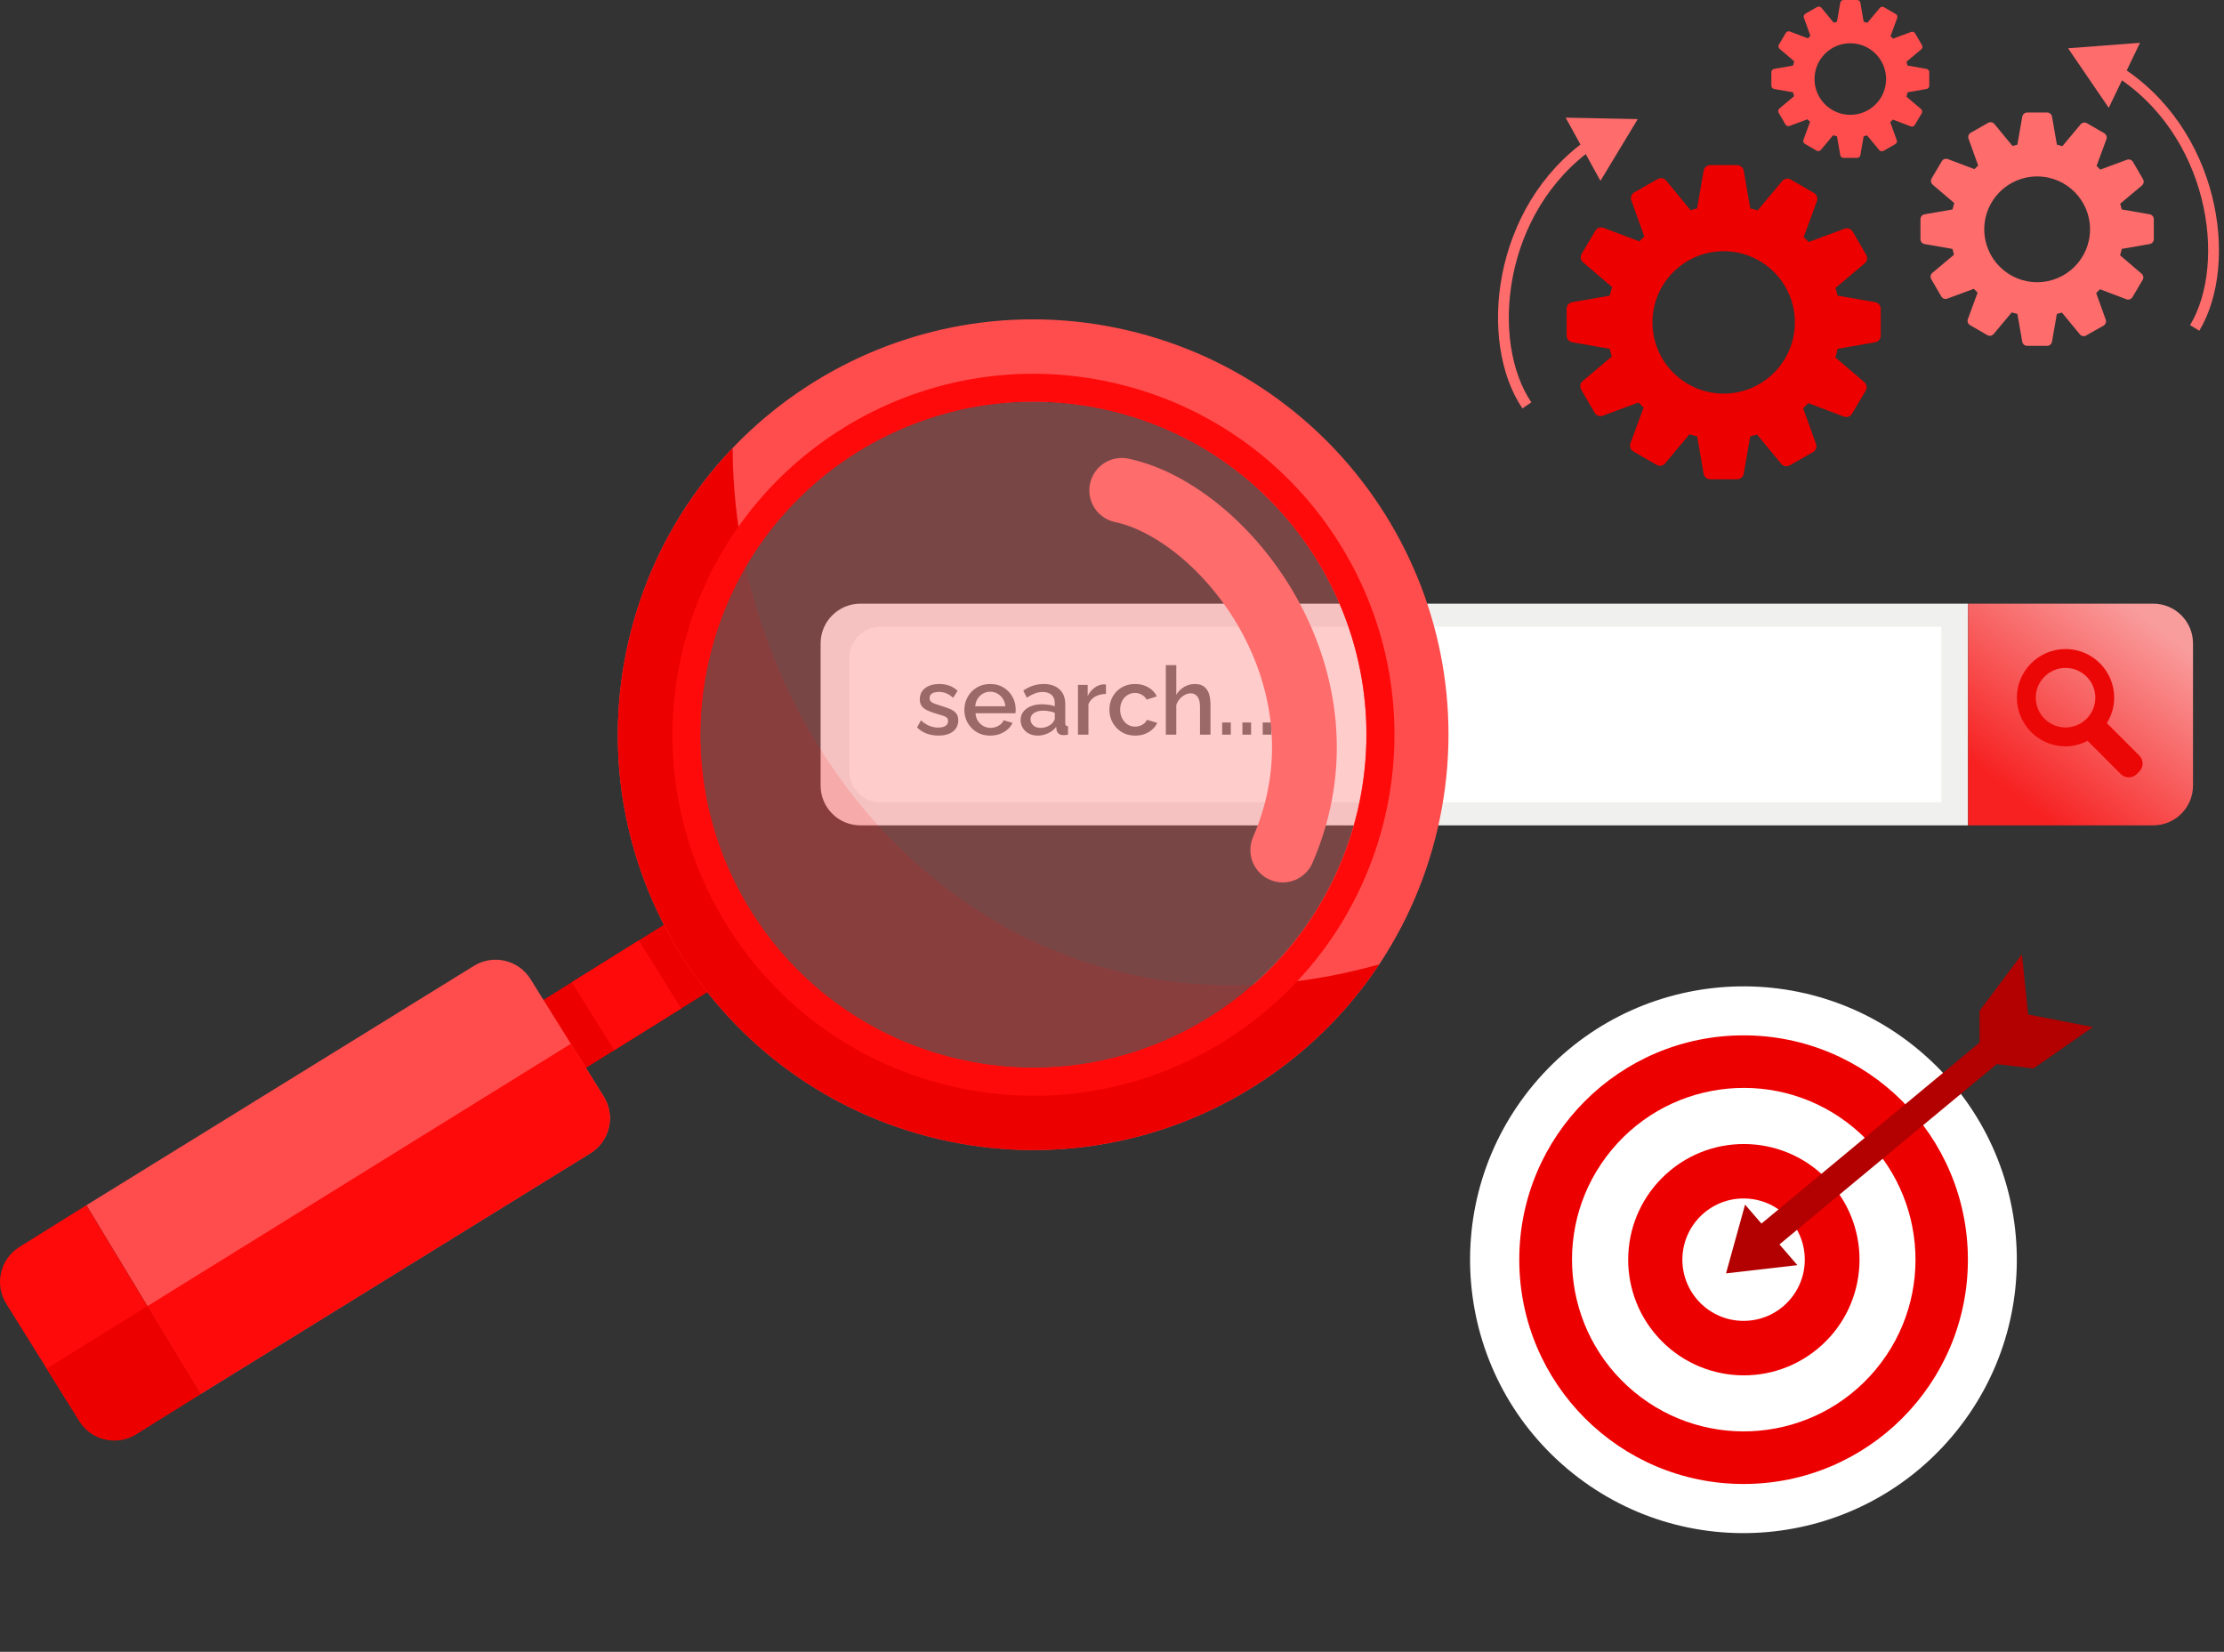 <svg xmlns="http://www.w3.org/2000/svg" width="206" height="153" viewBox="0 0 206 153" fill="none"><rect x="0" y="0" width="206" height="153" fill="#333333" stroke="none"/><path d="M79.693 55.915C77.658 55.915 76.009 57.564 76.009 59.599V72.765C76.009 74.8 77.658 76.449 79.693 76.449H182.294V55.915H79.693Z" fill="#F0F0EF"></path><path d="M81.585 58.052C79.974 58.052 78.668 59.358 78.668 60.969V71.394C78.668 73.005 79.974 74.311 81.585 74.311H179.811V58.052H81.585Z" fill="white"></path><path d="M199.446 55.915H182.295V76.449H199.446C201.481 76.449 203.13 74.8 203.13 72.765V59.599C203.13 57.564 201.481 55.915 199.446 55.915Z" fill="url(#paint0_linear_25_179)"></path><path d="M86.935 68.135C86.547 68.135 86.179 68.073 85.832 67.95C85.486 67.82 85.189 67.629 84.942 67.377L85.303 66.724C85.568 66.959 85.832 67.13 86.097 67.236C86.367 67.341 86.635 67.394 86.899 67.394C87.17 67.394 87.39 67.344 87.561 67.244C87.731 67.139 87.816 66.986 87.816 66.786C87.816 66.639 87.772 66.53 87.684 66.46C87.596 66.389 87.467 66.327 87.296 66.274C87.132 66.222 86.932 66.163 86.697 66.098C86.367 65.998 86.091 65.895 85.868 65.789C85.644 65.678 85.477 65.543 85.365 65.384C85.253 65.225 85.197 65.022 85.197 64.775C85.197 64.475 85.274 64.22 85.427 64.008C85.579 63.797 85.791 63.635 86.062 63.523C86.338 63.411 86.655 63.356 87.014 63.356C87.349 63.356 87.658 63.409 87.94 63.514C88.228 63.614 88.481 63.773 88.698 63.99L88.284 64.634C88.078 64.446 87.866 64.308 87.649 64.22C87.437 64.132 87.208 64.088 86.961 64.088C86.82 64.088 86.685 64.105 86.555 64.141C86.426 64.17 86.317 64.229 86.229 64.317C86.147 64.399 86.106 64.517 86.106 64.669C86.106 64.793 86.141 64.893 86.212 64.969C86.282 65.046 86.388 65.11 86.529 65.163C86.67 65.216 86.843 65.275 87.049 65.34C87.408 65.445 87.713 65.551 87.966 65.657C88.219 65.757 88.413 65.889 88.548 66.054C88.689 66.213 88.76 66.433 88.76 66.715C88.76 67.162 88.592 67.512 88.257 67.765C87.928 68.012 87.487 68.135 86.935 68.135ZM91.716 68.135C91.357 68.135 91.031 68.073 90.737 67.95C90.449 67.82 90.199 67.647 89.987 67.43C89.776 67.206 89.611 66.953 89.494 66.671C89.382 66.383 89.326 66.078 89.326 65.754C89.326 65.319 89.426 64.922 89.626 64.564C89.826 64.199 90.105 63.908 90.464 63.691C90.822 63.467 91.243 63.356 91.725 63.356C92.207 63.356 92.621 63.467 92.968 63.691C93.321 63.908 93.594 64.196 93.788 64.555C93.982 64.913 94.079 65.299 94.079 65.71C94.079 65.781 94.076 65.848 94.07 65.913C94.064 65.972 94.058 66.022 94.053 66.063H90.358C90.376 66.333 90.449 66.571 90.578 66.777C90.713 66.977 90.884 67.136 91.09 67.253C91.296 67.365 91.516 67.421 91.751 67.421C92.01 67.421 92.254 67.356 92.483 67.227C92.718 67.097 92.877 66.927 92.959 66.715L93.788 66.953C93.688 67.177 93.535 67.38 93.329 67.562C93.13 67.738 92.892 67.879 92.615 67.985C92.339 68.085 92.039 68.135 91.716 68.135ZM90.331 65.419H93.118C93.1 65.154 93.024 64.922 92.889 64.722C92.759 64.517 92.592 64.358 92.386 64.246C92.186 64.129 91.963 64.07 91.716 64.07C91.475 64.07 91.251 64.129 91.046 64.246C90.846 64.358 90.681 64.517 90.552 64.722C90.422 64.922 90.349 65.154 90.331 65.419ZM94.535 66.698C94.535 66.404 94.618 66.148 94.782 65.93C94.953 65.707 95.185 65.537 95.479 65.419C95.773 65.296 96.114 65.234 96.502 65.234C96.707 65.234 96.916 65.249 97.128 65.278C97.345 65.307 97.536 65.354 97.701 65.419V65.128C97.701 64.805 97.604 64.552 97.41 64.37C97.216 64.188 96.937 64.096 96.572 64.096C96.314 64.096 96.07 64.143 95.84 64.237C95.611 64.326 95.367 64.452 95.108 64.617L94.782 63.964C95.088 63.758 95.394 63.605 95.699 63.506C96.011 63.406 96.337 63.356 96.678 63.356C97.295 63.356 97.78 63.52 98.133 63.849C98.492 64.173 98.671 64.634 98.671 65.234V66.953C98.671 67.065 98.689 67.144 98.724 67.192C98.765 67.239 98.833 67.265 98.927 67.271V68.047C98.838 68.064 98.759 68.076 98.689 68.082C98.618 68.088 98.559 68.091 98.512 68.091C98.306 68.091 98.151 68.041 98.045 67.941C97.939 67.841 97.877 67.724 97.86 67.588L97.833 67.324C97.633 67.582 97.378 67.782 97.066 67.923C96.754 68.064 96.44 68.135 96.123 68.135C95.817 68.135 95.543 68.073 95.302 67.95C95.061 67.82 94.873 67.647 94.738 67.43C94.603 67.212 94.535 66.968 94.535 66.698ZM97.472 66.98C97.542 66.903 97.598 66.827 97.639 66.751C97.68 66.674 97.701 66.607 97.701 66.548V66.019C97.536 65.954 97.363 65.907 97.181 65.878C96.998 65.842 96.819 65.825 96.643 65.825C96.29 65.825 96.002 65.895 95.779 66.036C95.561 66.177 95.452 66.371 95.452 66.618C95.452 66.754 95.488 66.883 95.558 67.006C95.635 67.13 95.74 67.23 95.876 67.306C96.017 67.383 96.19 67.421 96.396 67.421C96.608 67.421 96.81 67.38 97.004 67.297C97.198 67.215 97.354 67.109 97.472 66.98ZM102.44 64.273C102.064 64.279 101.729 64.364 101.435 64.528C101.147 64.693 100.941 64.925 100.818 65.225V68.047H99.848V63.435H100.747V64.467C100.906 64.149 101.115 63.897 101.373 63.708C101.632 63.514 101.905 63.409 102.193 63.391C102.252 63.391 102.299 63.391 102.334 63.391C102.376 63.391 102.411 63.394 102.44 63.4V64.273ZM105.15 68.135C104.791 68.135 104.465 68.073 104.171 67.95C103.883 67.82 103.633 67.644 103.421 67.421C103.21 67.197 103.045 66.942 102.927 66.654C102.816 66.366 102.76 66.06 102.76 65.737C102.76 65.302 102.857 64.905 103.051 64.546C103.251 64.188 103.527 63.899 103.88 63.682C104.238 63.464 104.662 63.356 105.15 63.356C105.62 63.356 106.029 63.462 106.375 63.673C106.728 63.879 106.987 64.155 107.151 64.502L106.208 64.802C106.102 64.608 105.952 64.458 105.758 64.352C105.57 64.24 105.361 64.184 105.132 64.184C104.873 64.184 104.638 64.252 104.427 64.387C104.221 64.517 104.056 64.699 103.933 64.934C103.815 65.163 103.756 65.431 103.756 65.737C103.756 66.031 103.818 66.298 103.942 66.539C104.065 66.774 104.23 66.962 104.435 67.103C104.647 67.239 104.882 67.306 105.141 67.306C105.3 67.306 105.452 67.28 105.599 67.227C105.752 67.168 105.884 67.092 105.996 66.998C106.108 66.898 106.187 66.789 106.234 66.671L107.187 66.953C107.087 67.183 106.937 67.385 106.737 67.562C106.543 67.738 106.311 67.879 106.04 67.985C105.776 68.085 105.479 68.135 105.15 68.135ZM112.121 68.047H111.151V65.463C111.151 65.046 111.075 64.734 110.922 64.528C110.769 64.323 110.555 64.22 110.278 64.22C110.108 64.22 109.931 64.267 109.749 64.361C109.567 64.455 109.405 64.584 109.264 64.749C109.123 64.908 109.02 65.093 108.955 65.304V68.047H107.986V61.61H108.955V64.361C109.132 64.049 109.373 63.805 109.679 63.629C109.984 63.447 110.313 63.356 110.666 63.356C110.954 63.356 111.192 63.406 111.38 63.506C111.569 63.605 111.716 63.744 111.821 63.92C111.933 64.091 112.009 64.29 112.051 64.52C112.098 64.743 112.121 64.981 112.121 65.234V68.047ZM113.203 68.047V66.918H114.005V68.047H113.203ZM115.08 68.047V66.918H115.883V68.047H115.08ZM116.958 68.047V66.918H117.76V68.047H116.958Z" fill="#696969"></path><path d="M198.159 69.991L195.148 66.98C195.573 66.292 195.83 65.491 195.83 64.625C195.83 62.14 193.808 60.117 191.322 60.117C188.837 60.117 186.814 62.139 186.814 64.625C186.814 67.11 188.836 69.133 191.322 69.133C192.061 69.133 192.748 68.937 193.364 68.621L196.446 71.703C196.851 72.108 197.508 72.108 197.913 71.703L198.158 71.458C198.564 71.053 198.564 70.396 198.159 69.991ZM188.565 64.625C188.565 63.105 189.802 61.867 191.323 61.867C192.844 61.867 194.081 63.104 194.081 64.625C194.081 66.146 192.844 67.383 191.323 67.383C189.802 67.383 188.565 66.146 188.565 64.625Z" fill="#EC0707"></path><path d="M180.885 132.961C189.875 122.248 188.478 106.276 177.766 97.287C167.053 88.297 151.082 89.694 142.092 100.407C133.103 111.119 134.499 127.091 145.212 136.08C155.924 145.07 171.896 143.673 180.885 132.961Z" fill="white"></path><path d="M161.501 137.454C172.975 137.454 182.278 128.152 182.278 116.677C182.278 105.202 172.975 95.9 161.501 95.9C150.026 95.9 140.724 105.202 140.724 116.677C140.724 128.152 150.026 137.454 161.501 137.454Z" fill="#ED0000"></path><path d="M173.749 126.844C179.366 120.088 178.442 110.059 171.686 104.442C164.93 98.826 154.901 99.749 149.284 106.505C143.668 113.261 144.592 123.291 151.347 128.907C158.103 134.524 168.133 133.6 173.749 126.844Z" fill="white"></path><path d="M168.701 124.635C173.095 120.673 173.445 113.898 169.483 109.504C165.52 105.11 158.746 104.76 154.352 108.722C149.957 112.684 149.607 119.459 153.57 123.853C157.532 128.247 164.306 128.597 168.701 124.635Z" fill="#ED0000"></path><path d="M161.501 122.346C164.632 122.346 167.17 119.808 167.17 116.677C167.17 113.546 164.632 111.008 161.501 111.008C158.37 111.008 155.832 113.546 155.832 116.677C155.832 119.808 158.37 122.346 161.501 122.346Z" fill="white"></path><path d="M184.855 95.326L162.748 113.672L164.377 115.635L186.484 97.288L184.855 95.326Z" fill="#B30000"></path><path d="M166.483 117.184L161.639 111.579L159.874 117.946L166.483 117.184Z" fill="#B30000"></path><path d="M183.358 98.381V93.634L187.284 88.388L187.856 93.967L193.853 95.133L188.356 98.964L183.358 98.381Z" fill="#B30000"></path><path d="M173.693 27.99L170.207 27.383C170.151 27.142 170.089 26.903 170.016 26.669L172.723 24.393C172.953 24.2 173.011 23.868 172.86 23.608L171.607 21.453C171.456 21.193 171.14 21.08 170.858 21.184L167.53 22.416C167.381 22.259 167.228 22.106 167.07 21.958L168.295 18.626C168.399 18.344 168.285 18.028 168.024 17.877L165.867 16.628C165.607 16.477 165.276 16.536 165.083 16.766L162.804 19.488C162.58 19.42 162.352 19.361 162.121 19.307L161.512 15.808C161.46 15.512 161.203 15.296 160.903 15.296H158.411C158.11 15.296 157.853 15.512 157.802 15.808L157.193 19.307C156.989 19.355 156.787 19.407 156.588 19.466L154.329 16.727C154.138 16.495 153.807 16.434 153.546 16.583L151.38 17.816C151.119 17.965 151.002 18.28 151.104 18.563L152.304 21.903C152.145 22.05 151.992 22.202 151.842 22.359L148.523 21.103C148.242 20.997 147.925 21.108 147.772 21.367L146.503 23.512C146.35 23.771 146.405 24.102 146.634 24.297L149.324 26.593C149.242 26.852 149.172 27.116 149.109 27.384L145.623 27.991C145.327 28.043 145.111 28.3 145.111 28.6V31.093C145.111 31.394 145.327 31.651 145.623 31.702L149.101 32.307C149.157 32.551 149.22 32.792 149.292 33.029L146.593 35.298C146.363 35.491 146.305 35.822 146.456 36.082L147.709 38.237C147.86 38.497 148.176 38.611 148.458 38.506L151.763 37.283C151.916 37.446 152.074 37.604 152.237 37.757L151.021 41.064C150.917 41.346 151.031 41.662 151.292 41.813L153.449 43.062C153.709 43.213 154.04 43.154 154.233 42.924L156.489 40.229C156.723 40.3 156.96 40.362 157.2 40.418L157.803 43.883C157.855 44.179 158.112 44.395 158.412 44.395H160.904C161.205 44.395 161.462 44.179 161.513 43.883L162.116 40.418C162.33 40.369 162.541 40.313 162.75 40.251L164.987 42.963C165.178 43.195 165.509 43.256 165.77 43.107L167.936 41.874C168.197 41.725 168.314 41.41 168.212 41.127L167.021 37.812C167.185 37.66 167.344 37.502 167.498 37.34L170.794 38.588C171.075 38.694 171.392 38.583 171.545 38.324L172.814 36.179C172.967 35.92 172.912 35.589 172.683 35.394L170.001 33.106C170.083 32.844 170.153 32.577 170.215 32.307L173.693 31.702C173.989 31.651 174.206 31.393 174.206 31.093V28.6C174.205 28.299 173.989 28.042 173.693 27.99ZM159.657 36.458C156.015 36.458 153.062 33.505 153.062 29.863C153.062 26.22 156.015 23.268 159.657 23.268C163.3 23.268 166.252 26.221 166.252 29.863C166.252 33.505 163.299 36.458 159.657 36.458Z" fill="#ED0000"></path><path d="M199.118 19.85L196.529 19.399C196.487 19.22 196.441 19.043 196.387 18.868L198.398 17.178C198.569 17.034 198.612 16.788 198.499 16.595L197.568 14.995C197.456 14.802 197.221 14.718 197.011 14.795L194.539 15.71C194.429 15.593 194.315 15.48 194.198 15.37L195.108 12.896C195.185 12.686 195.1 12.452 194.907 12.34L193.305 11.413C193.112 11.301 192.866 11.344 192.723 11.516L191.03 13.537C190.863 13.487 190.694 13.442 190.523 13.403L190.071 10.804C190.033 10.584 189.842 10.423 189.618 10.423H187.767C187.544 10.423 187.353 10.584 187.314 10.804L186.862 13.403C186.71 13.438 186.56 13.477 186.412 13.521L184.734 11.486C184.592 11.314 184.346 11.269 184.152 11.379L182.543 12.295C182.349 12.405 182.262 12.639 182.338 12.85L183.229 15.33C183.111 15.439 182.997 15.552 182.886 15.668L180.42 14.735C180.211 14.656 179.976 14.738 179.862 14.931L178.92 16.524C178.806 16.716 178.847 16.962 179.017 17.107L181.015 18.812C180.954 19.004 180.902 19.201 180.855 19.399L178.266 19.85C178.046 19.888 177.885 20.079 177.885 20.303V22.154C177.885 22.377 178.046 22.568 178.266 22.607L180.849 23.056C180.891 23.237 180.937 23.416 180.991 23.592L178.986 25.277C178.815 25.421 178.772 25.667 178.884 25.86L179.815 27.46C179.927 27.653 180.162 27.737 180.371 27.66L182.826 26.752C182.94 26.873 183.057 26.99 183.178 27.104L182.275 29.56C182.198 29.77 182.283 30.004 182.476 30.116L184.078 31.043C184.271 31.155 184.517 31.112 184.66 30.94L186.336 28.939C186.509 28.992 186.686 29.038 186.864 29.079L187.312 31.652C187.35 31.872 187.541 32.033 187.765 32.033H189.616C189.839 32.033 190.03 31.872 190.069 31.652L190.517 29.079C190.676 29.042 190.833 29.001 190.988 28.955L192.649 30.969C192.791 31.141 193.037 31.186 193.231 31.076L194.84 30.16C195.034 30.049 195.121 29.816 195.045 29.605L194.16 27.143C194.282 27.03 194.4 26.913 194.514 26.793L196.962 27.72C197.171 27.799 197.406 27.717 197.52 27.524L198.463 25.931C198.577 25.739 198.536 25.493 198.366 25.348L196.374 23.648C196.435 23.453 196.487 23.255 196.533 23.054L199.116 22.605C199.336 22.567 199.497 22.376 199.497 22.152V20.301C199.499 20.08 199.338 19.889 199.118 19.85ZM188.693 26.14C185.988 26.14 183.794 23.947 183.794 21.241C183.794 18.536 185.987 16.342 188.693 16.342C191.398 16.342 193.592 18.535 193.592 21.241C193.592 23.947 191.398 26.14 188.693 26.14Z" fill="#FF6C6C"></path><path d="M178.441 6.38L176.689 6.075C176.661 5.954 176.63 5.834 176.593 5.716L177.954 4.572C178.07 4.475 178.099 4.308 178.023 4.178L177.393 3.095C177.317 2.964 177.158 2.907 177.016 2.96L175.343 3.579C175.268 3.5 175.191 3.423 175.112 3.349L175.728 1.674C175.78 1.532 175.723 1.373 175.592 1.298L174.508 0.67C174.377 0.594 174.211 0.624 174.114 0.74L172.969 2.108C172.856 2.074 172.742 2.044 172.626 2.017L172.32 0.258C172.294 0.109 172.165 0 172.014 0H170.761C170.61 0 170.481 0.109 170.455 0.258L170.149 2.017C170.046 2.041 169.945 2.067 169.845 2.097L168.709 0.72C168.613 0.603 168.447 0.573 168.315 0.648L167.226 1.268C167.095 1.343 167.036 1.501 167.087 1.643L167.69 3.322C167.61 3.396 167.533 3.472 167.458 3.551L165.79 2.919C165.649 2.866 165.489 2.921 165.412 3.051L164.774 4.129C164.697 4.259 164.725 4.426 164.84 4.524L166.192 5.678C166.151 5.808 166.115 5.941 166.084 6.075L164.332 6.38C164.183 6.406 164.074 6.535 164.074 6.686V7.939C164.074 8.09 164.183 8.219 164.332 8.245L166.08 8.549C166.108 8.671 166.14 8.793 166.176 8.912L164.819 10.053C164.703 10.15 164.674 10.317 164.75 10.447L165.38 11.53C165.456 11.661 165.615 11.718 165.757 11.665L167.418 11.05C167.495 11.132 167.574 11.211 167.656 11.288L167.045 12.95C166.993 13.092 167.05 13.251 167.181 13.326L168.265 13.954C168.396 14.03 168.562 14 168.659 13.884L169.793 12.53C169.91 12.566 170.03 12.597 170.151 12.625L170.454 14.367C170.48 14.516 170.609 14.625 170.76 14.625H172.013C172.164 14.625 172.293 14.516 172.319 14.367L172.622 12.625C172.729 12.6 172.836 12.572 172.941 12.541L174.065 13.904C174.161 14.021 174.327 14.051 174.459 13.976L175.548 13.356C175.679 13.281 175.738 13.123 175.687 12.981L175.088 11.315C175.17 11.239 175.25 11.159 175.328 11.078L176.985 11.705C177.126 11.759 177.286 11.703 177.363 11.573L178.001 10.495C178.078 10.365 178.05 10.198 177.935 10.1L176.587 8.95C176.628 8.818 176.663 8.684 176.695 8.548L178.443 8.244C178.592 8.218 178.701 8.089 178.701 7.938V6.685C178.699 6.535 178.59 6.406 178.441 6.38ZM171.386 10.636C169.555 10.636 168.071 9.152 168.071 7.321C168.071 5.49 169.555 4.006 171.386 4.006C173.217 4.006 174.701 5.49 174.701 7.321C174.701 9.152 173.217 10.636 171.386 10.636Z" fill="#FF4D4D"></path><path d="M141.428 37.547C137.459 31.698 138.627 19.362 147.429 13.245" stroke="#FF6C6C" stroke-miterlimit="10"></path><path d="M148.243 16.75L151.699 11.033L145.02 10.897L148.243 16.75Z" fill="#FF6C6C"></path><path d="M203.285 30.375C206.923 24.315 205.072 12.062 195.944 6.444" stroke="#FF6C6C" stroke-miterlimit="10"></path><path d="M198.218 3.965L191.557 4.471L195.326 9.988L198.218 3.965Z" fill="#FF6C6C"></path><path opacity="0.34" d="M125.577 75.686C129.783 59.179 119.811 42.388 103.304 38.182C86.798 33.977 70.007 43.948 65.801 60.455C61.595 76.962 71.567 93.752 88.074 97.958C104.58 102.164 121.371 92.192 125.577 75.686Z" fill="#FF6C6C"></path><path d="M52.64 99.932L67.342 90.766L63.414 84.465L48.712 93.631L52.64 99.932Z" fill="#ED0000"></path><path d="M56.887 97.28L63.098 93.408L59.169 87.107L52.958 90.979L56.887 97.28Z" fill="#FF0A0A"></path><path d="M43.884 89.472C45.672 88.357 48.025 88.903 49.14 90.691L55.914 101.556C57.029 103.344 56.483 105.697 54.695 106.812L18.588 129.114L8.006 111.632L43.884 89.472Z" fill="#FF4D4D"></path><path d="M1.797 115.503L8.006 111.632L18.588 129.114L12.608 132.843C10.82 133.958 8.467 133.412 7.352 131.624L0.578 120.759C-0.536 118.971 0.009 116.617 1.797 115.503Z" fill="#FF0A0A"></path><path d="M55.914 101.556L52.874 96.68L13.663 120.976L18.589 129.113L54.696 106.812C56.483 105.698 57.029 103.344 55.914 101.556Z" fill="#FF0A0A"></path><path d="M4.322 126.764L7.352 131.624C8.467 133.412 10.82 133.958 12.608 132.843L18.588 129.114L13.662 120.977L4.322 126.764Z" fill="#ED0000"></path><path d="M104.386 30.583C83.692 25.784 63.026 38.668 58.227 59.362C53.428 80.056 66.312 100.722 87.006 105.521C107.7 110.32 128.366 97.436 133.166 76.742C137.964 56.049 125.08 35.382 104.386 30.583ZM88.727 98.098C72.133 94.249 61.801 77.677 65.65 61.083C69.499 44.489 86.071 34.157 102.665 38.005C119.259 41.854 129.591 58.426 125.743 75.02C121.893 91.615 105.321 101.947 88.727 98.098Z" fill="#FF4D4D"></path><path d="M103.901 45.419C113.452 47.434 125.695 62.897 118.816 78.733" stroke="#FF6C6C" stroke-width="6" stroke-miterlimit="10" stroke-linecap="round"></path><path opacity="0.12" d="M116.039 91.228C91.634 92.222 73.756 73.817 69.072 52.463C67.54 55.082 66.371 57.973 65.649 61.084C62.294 75.552 69.72 90 82.675 96.017C84.579 96.901 86.6 97.606 88.726 98.099C98.783 100.431 108.826 97.549 116.039 91.228Z" fill="#FD0000"></path><path d="M88.727 98.098C86.601 97.605 84.58 96.9 82.676 96.016C69.72 90 62.294 75.551 65.65 61.083C66.372 57.972 67.541 55.081 69.073 52.462C68.285 48.868 67.87 45.192 67.861 41.51C63.258 46.328 59.842 52.4 58.227 59.362C53.428 80.056 66.312 100.722 87.006 105.521C103.076 109.248 119.124 102.307 127.743 89.331C123.703 90.463 119.795 91.074 116.04 91.227C108.826 97.549 98.783 100.431 88.727 98.098Z" fill="#ED0000"></path><path d="M103.279 35.491C85.292 31.319 67.329 42.519 63.158 60.506C58.986 78.493 70.185 96.456 88.172 100.627C106.159 104.799 124.122 93.599 128.294 75.613C132.466 57.626 121.266 39.663 103.279 35.491ZM88.757 98.105C72.163 94.256 61.831 77.684 65.68 61.09C69.529 44.496 86.101 34.164 102.695 38.012C119.289 41.861 129.621 58.433 125.773 75.027C121.924 91.622 105.352 101.954 88.757 98.105Z" fill="#FF0A0A"></path><defs><linearGradient id="paint0_linear_25_179" x1="186.215" y1="73.348" x2="198.729" y2="57.212" gradientUnits="userSpaceOnUse"><stop stop-color="#F72121"></stop><stop offset="1" stop-color="#F99C9C"></stop></linearGradient></defs></svg>